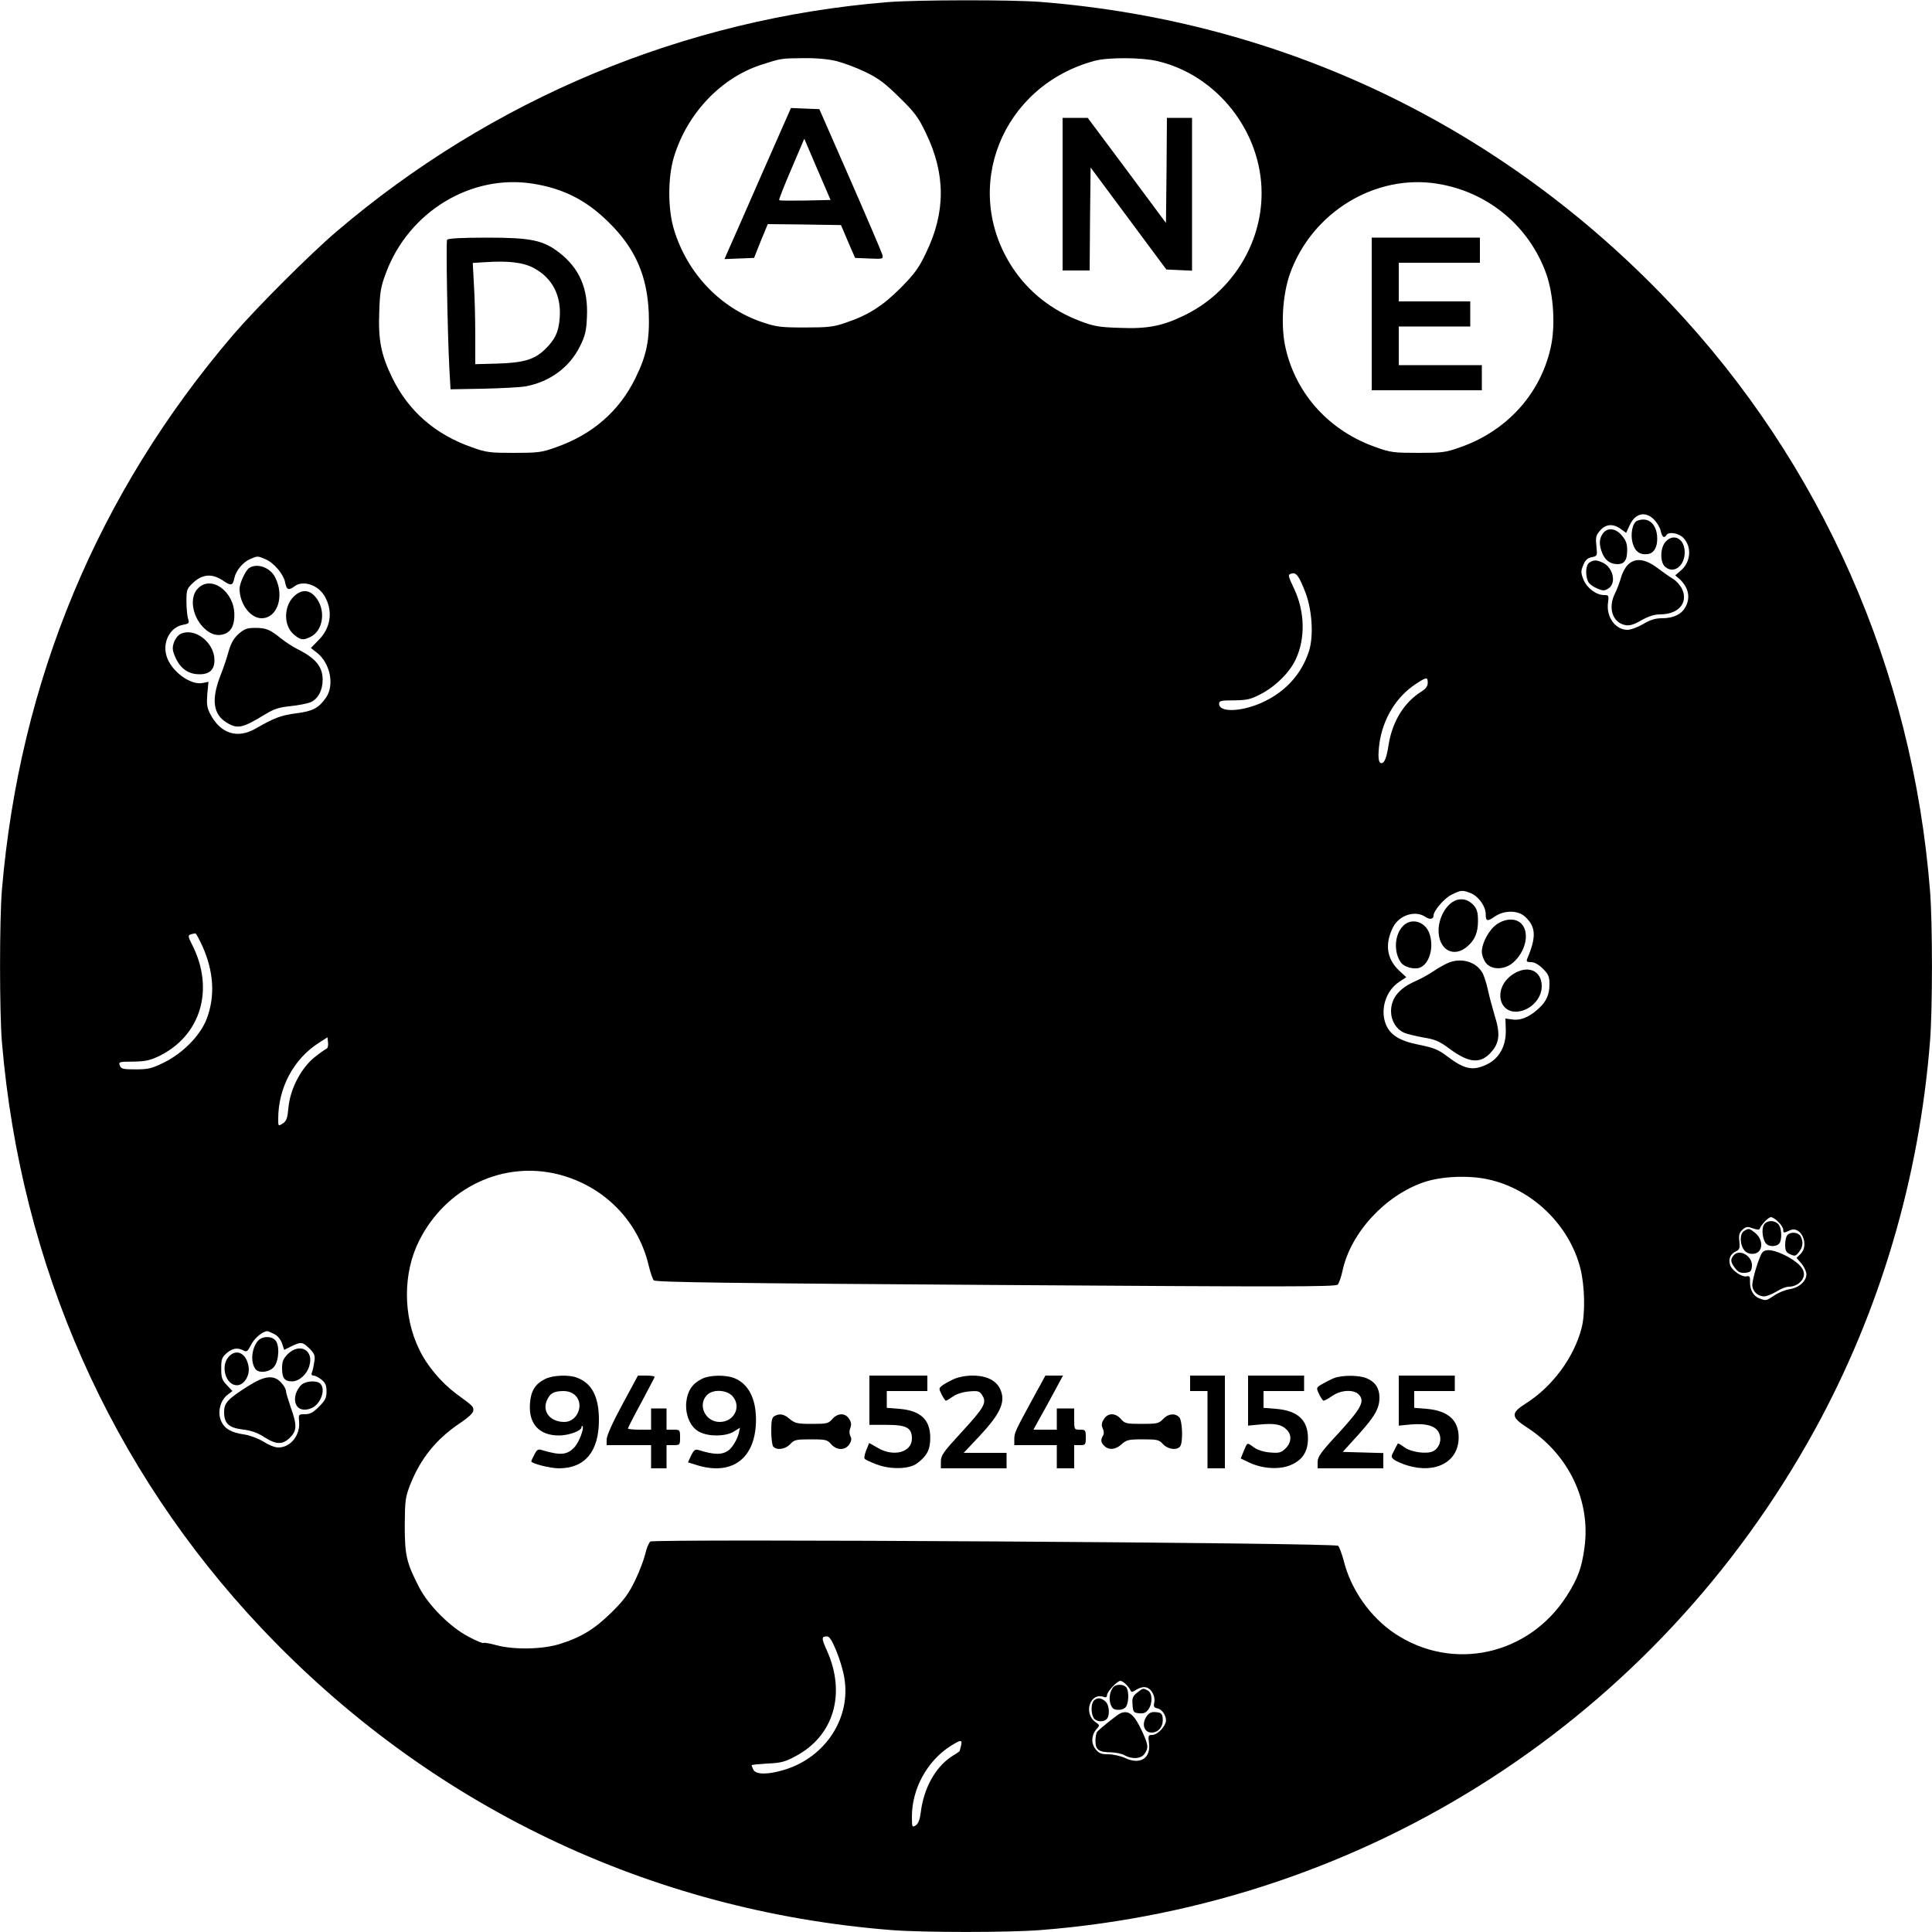 <?xml version="1.0" encoding="UTF-8" standalone="yes"?>
<svg version="1.0" xmlns="http://www.w3.org/2000/svg" width="1000" height="1000" viewBox="0 0 1000 1000" preserveAspectRatio="xMidYMid meet">
  <g transform="translate(0,1000) scale(0.1,-0.1)" fill="#000000" stroke="none">
    <path d="M4595 9989 c-1051 -85 -2048 -500 -2855 -1189 -136 -116 -415 -395
-534 -534 -700 -819 -1104 -1789 -1196 -2871 -13 -155 -13 -635 0 -790 98
-1157 564 -2208 1345 -3034 866 -916 2005 -1462 3259 -1561 166 -13 606 -13
772 0 1693 133 3187 1098 4006 2587 338 615 542 1303 598 2017 13 166 13 606
0 772 -90 1148 -561 2215 -1343 3042 -870 919 -2005 1463 -3261 1562 -148 12
-643 11 -791 -1z m-266 -305 c36 -9 104 -34 151 -57 69 -33 102 -59 176 -132
79 -77 98 -103 137 -185 102 -211 102 -409 0 -619 -37 -78 -59 -108 -131 -181
-94 -94 -169 -142 -287 -181 -60 -21 -89 -24 -210 -24 -128 0 -147 3 -222 28
-216 74 -385 252 -454 477 -33 106 -33 274 0 380 69 224 242 406 449 474 105
34 103 34 221 35 65 1 129 -5 170 -15z m1661 0 c309 -72 540 -365 540 -684 0
-267 -159 -517 -403 -634 -111 -54 -190 -69 -332 -63 -102 3 -132 8 -201 34
-149 56 -270 151 -354 279 -267 408 -56 939 425 1069 68 19 245 18 325 -1z
m-3230 -635 c156 -25 275 -85 390 -199 138 -135 200 -277 208 -470 5 -139 -11
-219 -68 -335 -84 -173 -224 -295 -415 -361 -72 -26 -93 -28 -215 -28 -122 0
-143 2 -215 28 -191 66 -331 188 -415 361 -57 117 -73 195 -67 340 3 103 8
132 35 203 118 317 442 513 762 461z m4680 0 c262 -42 476 -220 564 -468 38
-109 48 -274 21 -386 -55 -238 -229 -428 -470 -511 -72 -26 -93 -28 -215 -28
-122 0 -143 2 -215 28 -241 83 -415 273 -470 511 -27 112 -17 277 21 386 113
319 441 520 764 468z m1121 -1738 c16 -16 32 -43 35 -60 7 -31 18 -39 29 -21
12 20 65 11 89 -15 44 -47 37 -125 -14 -168 l-29 -25 21 -18 c47 -43 59 -95
33 -144 -20 -39 -63 -60 -122 -60 -35 0 -61 -8 -98 -30 -27 -16 -64 -30 -81
-30 -63 0 -111 67 -101 140 5 38 4 40 -20 40 -41 0 -89 36 -107 80 -14 36 -14
44 -1 75 10 26 22 37 44 41 29 6 29 7 24 58 -5 45 -2 56 19 80 29 34 68 37
107 8 l28 -20 17 37 c28 64 81 78 127 32z m-7188 -205 c44 -18 95 -78 103
-121 7 -38 18 -43 48 -20 43 33 119 9 154 -47 47 -77 36 -167 -30 -232 l-39
-40 31 -24 c69 -54 92 -167 48 -232 -38 -55 -69 -71 -154 -82 -79 -10 -115
-24 -209 -78 -96 -56 -184 -28 -237 75 -17 32 -19 51 -15 103 l6 63 -29 -6
c-65 -14 -168 64 -189 143 -20 72 21 146 86 158 32 6 34 9 26 33 -4 14 -8 54
-8 89 0 61 2 65 37 98 48 43 97 46 152 9 42 -29 51 -27 59 13 8 38 44 82 81
98 39 17 40 17 79 0z m5384 -173 c35 -92 43 -227 18 -304 -37 -114 -116 -204
-229 -259 -110 -54 -236 -61 -236 -13 0 16 10 18 78 18 66 1 85 5 137 32 77
40 151 113 182 181 50 107 47 244 -7 361 -35 74 -36 78 -12 83 22 5 37 -16 69
-99z m633 -467 c0 -17 -10 -31 -32 -45 -89 -55 -150 -153 -170 -272 -11 -72
-22 -99 -38 -99 -16 0 -19 34 -10 103 18 127 87 240 187 306 56 37 63 38 63 7z
m225 -1090 c39 -17 75 -68 75 -107 0 -38 8 -40 47 -13 50 34 120 33 157 -1 56
-52 59 -104 11 -217 -6 -15 -2 -18 20 -18 17 0 39 -12 61 -34 29 -29 34 -41
34 -80 0 -54 -16 -90 -57 -127 -45 -42 -92 -62 -133 -56 l-38 5 2 -62 c1 -81
-34 -144 -97 -175 -73 -35 -116 -27 -207 42 -46 35 -70 44 -144 59 -101 20
-149 50 -172 104 -32 76 -2 175 67 221 l38 25 -39 36 c-63 61 -73 137 -29 224
32 62 116 88 167 52 22 -15 42 -12 42 7 0 25 56 90 93 108 50 25 57 25 102 7z
m-6567 -274 c59 -132 66 -259 22 -375 -32 -85 -121 -176 -218 -225 -67 -33
-84 -37 -150 -37 -65 0 -75 2 -82 20 -7 19 -3 20 69 20 62 1 86 6 133 28 218
106 290 347 172 578 -25 50 -25 50 17 58 4 0 20 -30 37 -67z m642 -530 c-7 -3
-35 -23 -64 -46 -69 -57 -124 -163 -133 -258 -5 -56 -10 -70 -29 -83 -24 -15
-24 -15 -24 23 0 161 79 310 210 394 l45 29 3 -28 c2 -15 -2 -29 -8 -31z
m1202 -651 c233 -60 410 -238 465 -469 9 -37 21 -73 27 -79 9 -10 396 -15
1770 -24 1495 -10 1759 -10 1770 2 7 8 18 40 25 72 42 196 220 389 421 458 91
31 234 37 335 14 226 -50 418 -236 475 -460 23 -92 26 -235 6 -310 -40 -153
-152 -303 -288 -389 -79 -50 -78 -70 5 -124 217 -140 332 -381 298 -624 -14
-104 -35 -160 -92 -249 -197 -307 -589 -393 -888 -195 -128 85 -229 228 -266
378 -10 37 -23 72 -29 77 -19 16 -3542 37 -3560 22 -8 -7 -20 -35 -26 -64 -7
-29 -30 -90 -52 -136 -33 -68 -56 -101 -122 -166 -88 -87 -158 -130 -271 -165
-89 -27 -232 -30 -324 -6 -35 10 -66 15 -69 12 -2 -3 -37 11 -76 32 -95 49
-209 163 -257 257 -65 126 -74 164 -74 320 1 129 3 145 28 210 54 136 134 235
255 317 48 32 72 55 72 68 0 21 1 20 -90 87 -76 57 -150 144 -190 228 -85 173
-85 397 0 564 138 275 435 415 722 342z m6313 -246 c14 -13 25 -31 25 -40 0
-18 2 -18 35 -3 57 26 102 -75 55 -122 l-21 -21 26 -30 c14 -17 25 -42 25 -55
0 -35 -39 -70 -88 -77 -23 -4 -58 -18 -78 -32 -42 -28 -43 -29 -78 -15 -31 11
-49 45 -48 86 1 25 -2 31 -16 28 -26 -7 -81 32 -88 62 -8 31 4 55 33 68 17 8
19 16 16 50 -4 33 -1 45 16 61 19 17 26 17 54 7 19 -7 33 -8 35 -3 7 22 45 61
58 61 8 0 26 -11 39 -25z m-7785 -580 c17 -9 33 -28 40 -49 l11 -33 36 18 c50
25 59 24 95 -11 26 -27 30 -36 25 -68 -3 -20 -8 -45 -12 -54 -5 -12 -2 -18 8
-18 8 0 26 -9 41 -21 20 -16 26 -29 26 -61 0 -34 -7 -47 -39 -79 -30 -30 -46
-39 -73 -39 -33 0 -33 -1 -30 -39 7 -70 -46 -135 -109 -133 -17 0 -51 14 -77
31 -27 16 -69 32 -97 36 -70 10 -104 31 -121 71 -19 45 -4 105 33 134 l26 20
-29 31 c-25 26 -29 38 -29 86 0 48 4 58 28 79 30 26 57 30 87 14 17 -9 22 -5
40 30 17 34 58 68 83 70 4 0 21 -7 37 -15z m2908 -1638 c17 -40 36 -103 42
-140 36 -207 -96 -412 -309 -477 -84 -26 -147 -26 -161 -1 -5 11 -10 22 -10
24 0 3 37 6 83 9 69 3 92 9 145 38 198 105 262 324 162 547 -29 64 -29 73 1
73 12 0 26 -22 47 -73z m1501 -176 c10 -10 20 -24 23 -31 3 -10 10 -9 31 5 16
10 36 15 50 11 28 -7 49 -48 41 -80 -4 -19 -1 -25 19 -29 27 -7 49 -48 40 -74
-11 -31 -46 -63 -69 -63 -20 0 -22 -4 -17 -40 11 -80 -44 -116 -122 -80 -24
11 -64 20 -89 20 -37 0 -48 5 -66 27 -24 31 -21 74 7 105 16 17 15 20 -6 34
-66 46 -28 158 44 130 9 -3 15 0 15 10 0 18 53 74 69 74 6 0 19 -8 30 -19z
m-855 -318 c-4 -16 -7 -28 -8 -28 -1 -1 -20 -14 -44 -29 -82 -56 -141 -163
-156 -286 -5 -39 -13 -59 -26 -68 -19 -12 -20 -9 -20 46 0 143 79 287 199 364
56 35 63 35 55 1z"/>
    <path d="M3945 9103 c-81 -186 -159 -362 -172 -391 l-23 -53 76 3 77 3 35 88
36 87 189 -2 190 -3 36 -85 37 -85 73 -3 c72 -3 73 -3 68 20 -4 13 -78 187
-166 388 l-160 365 -73 3 -74 3 -149 -338z m223 -141 c-72 -1 -133 -1 -135 2
-3 2 26 75 63 161 l67 157 68 -159 68 -158 -131 -3z"/>
    <path d="M5500 8995 l0 -395 70 0 70 0 2 266 3 267 196 -264 196 -264 66 -3
67 -3 0 396 0 395 -65 0 -65 0 -2 -272 -3 -272 -202 272 -203 272 -65 0 -65 0
0 -395z"/>
    <path d="M2314 8759 c-6 -11 2 -480 12 -669 l6 -105 166 3 c92 2 191 7 221 12
126 23 229 98 283 208 27 54 33 79 36 152 7 146 -39 252 -144 333 -84 64 -145
77 -374 77 -132 0 -201 -4 -206 -11z m450 -147 c95 -51 142 -143 133 -257 -5
-73 -24 -113 -78 -165 -53 -51 -110 -68 -246 -72 l-113 -3 0 150 c0 82 -3 200
-7 262 l-6 112 64 4 c122 8 198 -1 253 -31z"/>
    <path d="M7100 8375 l0 -395 285 0 285 0 0 65 0 65 -215 0 -215 0 0 100 0 100
185 0 185 0 0 65 0 65 -185 0 -185 0 0 100 0 100 210 0 210 0 0 65 0 65 -280
0 -280 0 0 -395z"/>
    <path d="M8473 7304 c-23 -10 -35 -69 -23 -113 12 -45 37 -64 78 -59 35 4 54
41 49 96 -7 66 -50 98 -104 76z"/>
    <path d="M8296 7238 c-20 -28 -20 -59 -2 -103 16 -37 42 -55 79 -55 29 0 45
16 48 50 4 48 -1 69 -27 99 -32 38 -75 42 -98 9z"/>
    <path d="M8622 7197 c-29 -30 -31 -106 -4 -130 44 -40 102 3 102 74 0 70 -56
101 -98 56z"/>
    <path d="M8228 7089 c-21 -11 -24 -68 -7 -101 6 -11 26 -26 46 -34 31 -13 38
-13 59 1 42 27 23 109 -31 133 -31 14 -44 15 -67 1z"/>
    <path d="M8425 7076 c-13 -13 -29 -43 -35 -67 -7 -24 -21 -61 -31 -81 -37 -73
-13 -149 51 -163 23 -5 43 0 85 24 37 21 68 31 97 31 96 0 148 60 114 132 -9
18 -29 41 -45 51 -16 9 -53 35 -82 57 -65 49 -116 54 -154 16z"/>
    <path d="M1287 7058 c-18 -15 -47 -78 -47 -105 0 -79 56 -153 114 -153 82 0
120 115 70 212 -27 53 -97 76 -137 46z"/>
    <path d="M1025 6955 c-45 -44 -32 -141 27 -202 36 -37 73 -48 111 -34 34 13
51 46 50 102 -2 119 -120 203 -188 134z"/>
    <path d="M1520 6912 c-53 -53 -52 -152 1 -196 34 -29 47 -31 83 -14 70 31 85
142 29 208 -33 40 -74 40 -113 2z"/>
    <path d="M1235 6719 c-25 -23 -39 -47 -51 -88 -8 -31 -28 -91 -45 -133 -46
-121 -35 -196 34 -238 57 -35 82 -29 200 43 46 28 72 36 130 42 39 4 86 13
104 20 39 17 63 61 63 117 0 67 -36 111 -130 158 -25 13 -63 37 -85 55 -58 47
-78 55 -134 55 -42 0 -56 -5 -86 -31z"/>
    <path d="M933 6718 c-12 -6 -27 -26 -33 -44 -9 -27 -8 -41 8 -77 26 -58 67
-87 125 -87 52 0 77 24 77 73 0 93 -104 172 -177 135z"/>
    <path d="M7545 5343 c-51 -12 -96 -82 -99 -153 -3 -106 79 -153 152 -86 37 33
52 70 52 130 0 43 -5 60 -22 80 -25 27 -52 36 -83 29z"/>
    <path d="M7749 5217 c-40 -26 -79 -97 -79 -143 0 -17 9 -43 21 -58 29 -37 95
-37 140 1 63 54 87 148 48 197 -27 34 -82 35 -130 3z"/>
    <path d="M7261 5206 c-44 -46 -48 -136 -9 -189 17 -23 67 -36 96 -26 53 20 77
113 48 184 -25 58 -94 75 -135 31z"/>
    <path d="M7493 5015 c-18 -8 -52 -27 -75 -43 -24 -16 -65 -39 -93 -51 -84 -37
-125 -88 -125 -156 0 -47 26 -91 65 -109 16 -8 63 -19 102 -26 62 -10 83 -19
138 -60 99 -73 159 -78 214 -15 43 49 47 95 17 190 -13 44 -29 104 -35 133 -6
29 -18 66 -26 83 -32 61 -112 85 -182 54z"/>
    <path d="M7829 4956 c-109 -74 -68 -223 51 -187 57 17 100 71 100 126 0 83
-74 113 -151 61z"/>
    <path d="M2821 2862 c-52 -26 -74 -63 -78 -129 -7 -103 48 -163 150 -163 51 0
117 24 117 43 0 6 2 8 5 6 10 -11 -18 -85 -42 -110 -38 -41 -73 -43 -170 -14
-17 6 -25 1 -37 -24 -9 -16 -16 -32 -16 -35 0 -11 98 -36 142 -36 136 0 208
87 208 250 0 120 -36 190 -113 219 -43 17 -128 13 -166 -7z m156 -84 c49 -46
12 -138 -56 -138 -72 0 -115 52 -91 110 16 38 35 49 84 50 27 0 47 -7 63 -22z"/>
    <path d="M3221 2730 c-50 -92 -81 -162 -81 -180 l0 -30 115 0 115 0 0 -60 0
-60 40 0 40 0 0 60 0 60 35 0 c34 0 35 1 35 40 0 39 -1 40 -35 40 l-35 0 0 55
0 55 -40 0 -40 0 0 -55 0 -55 -60 0 c-33 0 -60 3 -60 6 0 3 30 63 68 132 37
70 69 130 70 134 2 5 -17 8 -41 8 l-45 0 -81 -150z"/>
    <path d="M3631 2862 c-48 -24 -73 -62 -79 -120 -6 -68 23 -133 71 -155 49 -24
134 -22 175 3 l32 20 -6 -28 c-8 -32 -32 -73 -53 -89 -33 -24 -73 -24 -156 2
-17 5 -24 -1 -38 -29 l-16 -35 51 -16 c183 -54 302 41 301 240 -1 107 -39 181
-110 211 -45 19 -131 18 -172 -4z m159 -87 c50 -54 11 -135 -65 -135 -75 0
-116 89 -65 140 30 30 99 27 130 -5z"/>
    <path d="M4500 2752 l0 -127 89 0 c103 0 131 -15 131 -71 0 -71 -94 -97 -177
-48 l-44 25 -15 -36 c-8 -20 -12 -40 -9 -45 3 -5 31 -18 63 -30 72 -27 168
-25 209 6 51 38 68 71 68 132 0 94 -50 141 -161 150 l-64 5 0 43 0 44 105 0
105 0 0 40 0 40 -150 0 -150 0 0 -128z"/>
    <path d="M4935 2861 c-22 -10 -48 -25 -59 -33 -17 -14 -17 -16 -2 -46 9 -18
19 -32 22 -32 3 0 20 10 37 22 18 13 50 23 83 26 47 4 54 2 68 -20 25 -38 10
-64 -109 -193 -92 -100 -105 -118 -105 -149 l0 -36 170 0 170 0 0 40 0 40
-111 0 -111 0 81 86 c94 100 126 159 118 211 -11 67 -65 103 -154 103 -35 0
-74 -8 -98 -19z"/>
    <path d="M5347 2763 c-93 -171 -97 -179 -97 -213 l0 -30 110 0 110 0 0 -60 0
-60 45 0 45 0 0 60 0 60 30 0 c28 0 30 2 30 40 0 38 -2 40 -30 40 -30 0 -30 1
-30 55 l0 55 -45 0 -45 0 0 -55 0 -55 -61 0 -60 0 29 53 c16 28 51 91 77 140
l47 87 -45 0 -46 0 -64 -117z"/>
    <path d="M6160 2840 l0 -40 45 0 45 0 0 -200 0 -200 45 0 45 0 0 240 0 240
-90 0 -90 0 0 -40z"/>
    <path d="M6460 2750 l0 -129 64 6 c75 7 109 0 136 -27 27 -27 25 -66 -6 -97
-23 -22 -32 -25 -80 -21 -35 3 -65 13 -85 27 -35 26 -32 27 -52 -21 l-15 -37
46 -22 c69 -32 157 -37 215 -11 60 26 87 70 87 137 0 95 -53 144 -167 153
l-63 5 0 43 0 44 105 0 105 0 0 40 0 40 -145 0 -145 0 0 -130z"/>
    <path d="M6905 2867 c-17 -7 -44 -21 -62 -31 -31 -19 -31 -19 -15 -53 9 -18
19 -33 23 -33 5 0 25 11 45 25 46 32 113 34 138 6 31 -34 12 -70 -104 -197
-93 -100 -110 -124 -110 -151 l0 -33 170 0 170 0 0 40 0 39 -105 3 -105 3 79
87 c88 98 111 138 111 195 0 47 -22 81 -66 99 -40 17 -127 17 -169 1z"/>
    <path d="M7240 2750 l0 -129 63 6 c81 7 131 -8 146 -46 15 -34 1 -75 -30 -92
-32 -17 -115 -6 -150 20 -17 13 -32 21 -34 19 -1 -1 -10 -18 -19 -36 -17 -32
-17 -34 1 -48 10 -7 40 -21 67 -29 148 -45 266 19 266 145 0 90 -56 139 -167
148 l-63 5 0 43 0 44 105 0 105 0 0 40 0 40 -145 0 -145 0 0 -130z"/>
    <path d="M4008 2670 c-13 -8 -16 -25 -16 -78 0 -37 5 -73 10 -79 17 -21 63
-15 88 12 21 23 31 25 107 25 76 0 85 -2 105 -25 29 -33 72 -33 94 -1 11 18
13 30 6 42 -6 11 -7 27 -1 42 7 18 5 31 -6 48 -20 32 -59 31 -87 -1 -20 -23
-28 -25 -106 -25 -75 0 -87 3 -114 25 -31 27 -53 30 -80 15z"/>
    <path d="M5714 2655 c-13 -20 -14 -31 -6 -49 6 -14 7 -28 1 -37 -13 -21 -11
-36 7 -53 23 -23 59 -20 90 9 24 22 35 25 109 25 74 0 84 -2 105 -25 25 -27
71 -33 88 -12 16 19 13 135 -5 152 -22 22 -57 18 -83 -10 -22 -23 -31 -25
-110 -25 -80 0 -88 2 -108 25 -29 33 -67 33 -88 0z"/>
    <path d="M9129 3659 c-12 -23 -6 -74 12 -96 14 -16 51 -17 67 -1 17 17 15 84
-4 102 -22 23 -61 20 -75 -5z"/>
    <path d="M9028 3629 c-23 -13 -24 -66 -2 -97 10 -14 25 -22 44 -22 55 0 63 70
13 110 -29 23 -32 23 -55 9z"/>
    <path d="M9252 3608 c-7 -7 -12 -29 -12 -50 0 -32 5 -41 26 -50 23 -11 29 -10
45 11 21 26 24 53 9 82 -12 21 -50 25 -68 7z"/>
    <path d="M9122 3517 c-16 -18 -52 -136 -52 -168 0 -32 28 -59 61 -59 13 0 42
12 64 25 22 14 50 25 63 25 31 0 59 16 73 41 19 37 -6 74 -77 114 -67 36 -114
44 -132 22z"/>
    <path d="M8976 3505 c-21 -22 -20 -37 5 -69 16 -21 28 -26 53 -24 26 3 31 7
34 34 5 49 -60 91 -92 59z"/>
    <path d="M1336 3061 c-34 -38 -41 -113 -13 -148 18 -23 74 -15 96 13 26 33 29
115 5 138 -21 22 -67 20 -88 -3z"/>
    <path d="M1489 2991 c-23 -24 -29 -38 -29 -73 0 -51 13 -68 51 -68 37 0 77 35
90 80 25 82 -50 122 -112 61z"/>
    <path d="M1180 2973 c-39 -50 -9 -143 46 -143 36 0 67 47 61 93 -10 75 -67
101 -107 50z"/>
    <path d="M1285 2826 c-105 -66 -125 -87 -125 -134 0 -60 24 -82 96 -91 43 -5
76 -16 111 -39 62 -40 96 -41 134 -3 36 36 37 64 4 156 -13 39 -25 77 -25 86
0 9 -11 28 -25 43 -38 41 -85 36 -170 -18z"/>
    <path d="M1561 2833 c-12 -10 -25 -32 -30 -48 -17 -62 22 -98 80 -74 48 19 77
97 47 127 -18 18 -73 15 -97 -5z"/>
    <path d="M5762 1267 c-18 -21 -24 -62 -13 -90 8 -21 17 -27 40 -27 20 0 34 7
41 19 14 27 13 84 -2 99 -16 16 -53 15 -66 -1z"/>
    <path d="M5886 1239 c-23 -18 -27 -28 -24 -63 3 -38 5 -41 35 -44 23 -2 35 3
47 20 23 32 21 85 -3 98 -25 13 -24 13 -55 -11z"/>
    <path d="M5662 1198 c-15 -15 -16 -63 -2 -89 12 -21 50 -25 68 -7 18 18 14 73
-6 91 -22 20 -43 22 -60 5z"/>
    <path d="M5799 1132 c-17 -8 -110 -82 -121 -97 -4 -5 -8 -27 -8 -47 0 -45 19
-58 82 -58 24 -1 54 -7 68 -15 39 -22 86 -19 104 7 22 31 20 47 -15 122 -39
83 -68 106 -110 88z"/>
    <path d="M5936 1118 c-33 -46 -10 -96 39 -84 30 8 47 38 43 74 -2 22 -9 28
-35 30 -23 2 -35 -3 -47 -20z"/>
  </g>
</svg>